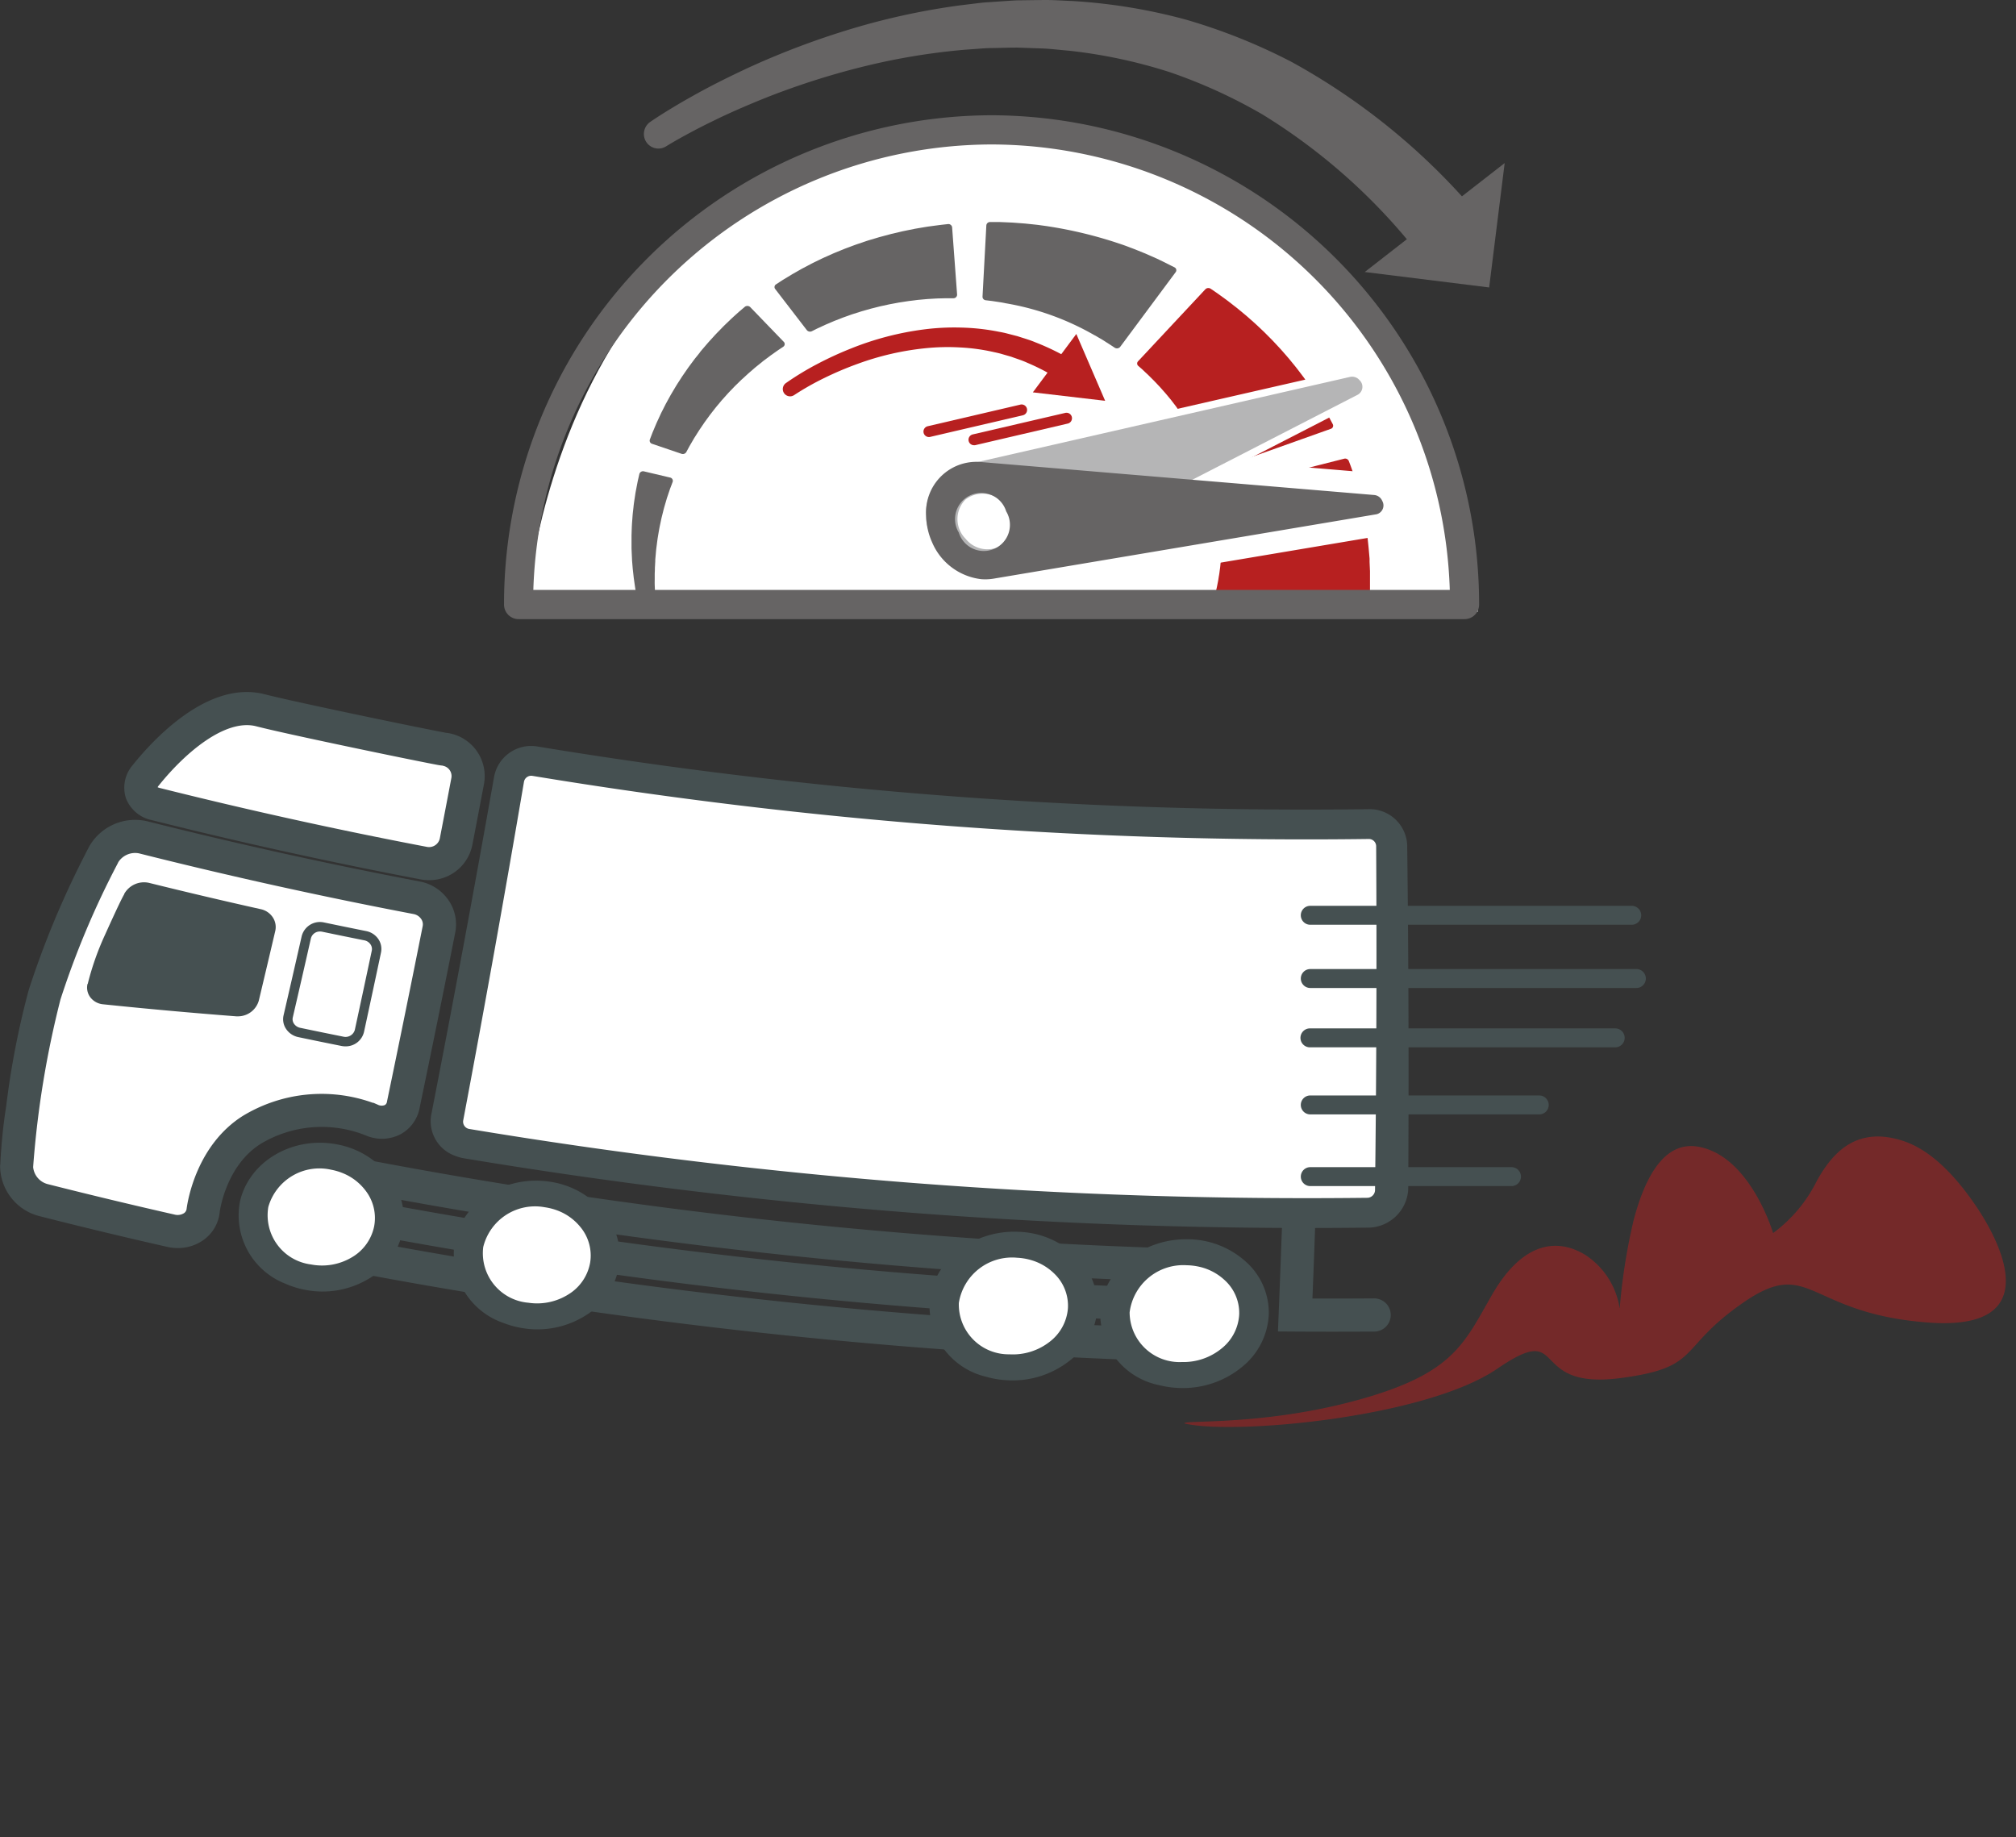 <svg xmlns="http://www.w3.org/2000/svg" xmlns:xlink="http://www.w3.org/1999/xlink" width="158" height="144" viewBox="0 0 158 144">
  <rect x="0" y="0" width="158" height="144" fill="#333333" stroke="none"/>
  <defs>
    <clipPath id="clip-path">
      <rect id="長方形_546" data-name="長方形 546" width="57.866" height="33.82" fill="#b72020"/>
    </clipPath>
    <clipPath id="clip-path-2">
      <rect id="長方形_547" data-name="長方形 547" width="57.866" height="33.82" fill="none"/>
    </clipPath>
  </defs>
  <g id="グループ_2736" data-name="グループ 2736" transform="translate(-614 -7830)">
    <g id="グループ_1468" data-name="グループ 1468" transform="translate(619.358 7910.284)">
      <path id="パス_3456" data-name="パス 3456" d="M886.607,367.841a1.949,1.949,0,0,1-1.764.663q-1.847-.333-3.69-.684a1,1,0,0,1-.845-1.231q.3-1.073.6-2.147a1.31,1.31,0,0,1,1.406-.872q2.841.355,5.686.668c.62.068.848.514.5.992Q887.559,366.538,886.607,367.841Z" transform="translate(-879.901 -363.19)" fill="#455051"/>
      <path id="パス_3457" data-name="パス 3457" d="M884.175,367.958a1.906,1.906,0,0,1-.341-.03q-1.849-.333-3.693-.685a1.478,1.478,0,0,1-.985-.657,1.29,1.29,0,0,1-.148-1.037q.3-1.073.594-2.146a1.692,1.692,0,0,1,1.81-1.142c1.881.235,3.793.46,5.681.668a1.083,1.083,0,0,1,.922.581,1,1,0,0,1-.157,1q-.942,1.309-1.895,2.613h0A2.311,2.311,0,0,1,884.175,367.958Zm-2.966-4.968a.929.929,0,0,0-.891.61q-.3,1.074-.595,2.148a.549.549,0,0,0,.064.447.735.735,0,0,0,.493.32q1.841.35,3.687.684a1.587,1.587,0,0,0,1.4-.517h0q.951-1.3,1.892-2.609a.31.31,0,0,0,.082-.26c-.024-.054-.124-.124-.326-.147-1.892-.208-3.807-.433-5.692-.669A.876.876,0,0,0,881.208,362.99Z" transform="translate(-878.959 -362.249)" fill="#455051"/>
    </g>
    <path id="パス_3435" data-name="パス 3435" d="M1188.078,414.618c-.3-.3,6.166.223,13.691-1.873,7.375-2.054,8.184-4.35,10.407-8.217s4.85-4.592,7.275-3.142a6.093,6.093,0,0,1,2.728,4.229,46.106,46.106,0,0,1,1.111-7.008c.846-3.16,2.324-6.163,5.052-5.679,4.078.722,5.86,6.767,5.86,6.767a11.357,11.357,0,0,0,3.436-4.108c1.212-2.175,3.065-4.276,6.668-3.142,1.92.6,3.836,2.263,5.759,5.075,1.819,2.658,5.759,9.908-3.738,9.184s-9.194-5.2-14.449-1.571-3.233,5.075-9.6,5.921c-7.474.993-4.042-4.592-9.7-.725S1191.866,415.524,1188.078,414.618Z" transform="translate(-481.238 7526.944)" fill="rgba(183,32,32,0.5)"/>
    <path id="パス_3436" data-name="パス 3436" d="M1019.611,408.884h-.038a406.453,406.453,0,0,1-65.39-7.179,1.3,1.3,0,1,1,.493-2.549,403.882,403.882,0,0,0,64.971,7.133,1.3,1.3,0,0,1-.036,2.6Z" transform="translate(-312.823 7521.57)" fill="#455051"/>
    <path id="パス_3437" data-name="パス 3437" d="M1017.709,419.762h-.038a409.571,409.571,0,0,1-65.878-7.248,1.3,1.3,0,1,1,.493-2.549,407.009,407.009,0,0,0,65.458,7.2,1.3,1.3,0,0,1-.036,2.6Z" transform="translate(-311.109 7513.814)" fill="#455051"/>
    <path id="パス_3438" data-name="パス 3438" d="M1015.782,430.637h-.038a412.723,412.723,0,0,1-66.365-7.319,1.3,1.3,0,1,1,.494-2.549,410.133,410.133,0,0,0,65.946,7.272,1.3,1.3,0,0,1-.037,2.6Z" transform="translate(-309.377 7506.062)" fill="#455051"/>
    <g id="グループ_1460" data-name="グループ 1460" transform="translate(632.675 7919.559)">
      <path id="パス_3439" data-name="パス 3439" d="M936.48,398.789a5.287,5.287,0,0,0-6.248,3.69c-.6,2.587,1.292,5.175,4.232,5.727s5.765-1.152,6.281-3.756A4.982,4.982,0,0,0,936.48,398.789Z" transform="translate(-928.987 -397.67)" fill="#fff"/>
      <path id="パス_3440" data-name="パス 3440" d="M929.784,406.126a5.748,5.748,0,0,1-3.543-6.458c.733-3.133,4.113-5.107,7.567-4.462h0a6.661,6.661,0,0,1,4.112,2.482,5.423,5.423,0,0,1,1.061,4.367,5.608,5.608,0,0,1-2.7,3.716,7.021,7.021,0,0,1-4.917.844A7.153,7.153,0,0,1,929.784,406.126Zm4.615-8.615a4.6,4.6,0,0,0-1.011-.311h0a4.165,4.165,0,0,0-4.928,2.913,3.886,3.886,0,0,0,3.339,4.509,4.56,4.56,0,0,0,3.185-.546,3.659,3.659,0,0,0,1.763-2.41,3.514,3.514,0,0,0-.677-2.845A4.215,4.215,0,0,0,934.4,397.511Z" transform="translate(-926.105 -395.084)" fill="#455051"/>
    </g>
    <g id="グループ_1461" data-name="グループ 1461" transform="translate(686.833 7926.531)">
      <path id="パス_3441" data-name="パス 3441" d="M1127.741,423.38a5.358,5.358,0,0,0-5.795,4.489c-.254,2.643,1.992,4.958,5.022,5.113s5.649-1.91,5.821-4.56S1130.69,423.53,1127.741,423.38Z" transform="translate(-1120.776 -422.354)" fill="#fff"/>
      <path id="パス_3442" data-name="パス 3442" d="M1122.305,431.137a5.748,5.748,0,0,1-4.427-5.93c.318-3.2,3.455-5.608,7.018-5.429h0a6.8,6.8,0,0,1,4.471,1.912,5.364,5.364,0,0,1,1.65,4.187,5.6,5.6,0,0,1-2.221,4.044,7.216,7.216,0,0,1-4.836,1.491A7.356,7.356,0,0,1,1122.305,431.137Zm3.493-9.153a4.719,4.719,0,0,0-1.059-.174h0a4.221,4.221,0,0,0-4.571,3.544,3.906,3.906,0,0,0,3.962,4.025,4.688,4.688,0,0,0,3.133-.965,3.658,3.658,0,0,0,1.453-2.624,3.481,3.481,0,0,0-1.061-2.729A4.278,4.278,0,0,0,1125.8,421.985Z" transform="translate(-1117.854 -419.769)" fill="#455051"/>
    </g>
    <g id="グループ_1462" data-name="グループ 1462" transform="translate(649.539 7922.531)">
      <path id="パス_3443" data-name="パス 3443" d="M996.035,409.271a5.308,5.308,0,0,0-6.114,3.947c-.488,2.61,1.516,5.117,4.487,5.546s5.737-1.391,6.145-4.015A4.989,4.989,0,0,0,996.035,409.271Z" transform="translate(-988.708 -408.192)" fill="#fff"/>
      <path id="パス_3444" data-name="パス 3444" d="M989.732,416.759a5.748,5.748,0,0,1-3.827-6.306c.6-3.161,3.911-5.273,7.4-4.773h0a6.7,6.7,0,0,1,4.231,2.309,5.4,5.4,0,0,1,1.248,4.319,5.6,5.6,0,0,1-2.551,3.825,7.077,7.077,0,0,1-4.9,1.048A7.232,7.232,0,0,1,989.732,416.759Zm4.267-8.8a4.651,4.651,0,0,0-1.028-.268h0a4.181,4.181,0,0,0-4.823,3.116,3.892,3.892,0,0,0,3.54,4.367,4.6,4.6,0,0,0,3.173-.678,3.66,3.66,0,0,0,1.668-2.482,3.5,3.5,0,0,0-.8-2.814A4.225,4.225,0,0,0,994,407.959Z" transform="translate(-985.814 -405.607)" fill="#455051"/>
    </g>
    <g id="グループ_1463" data-name="グループ 1463" transform="translate(700.217 7927.121)">
      <path id="パス_3445" data-name="パス 3445" d="M1175.009,425.467c-2.966-.052-5.5,2.024-5.673,4.675s2.158,4.891,5.2,4.947,5.609-2.093,5.7-4.748S1177.974,425.52,1175.009,425.467Z" transform="translate(-1168.173 -424.447)" fill="#fff"/>
      <path id="パス_3446" data-name="パス 3446" d="M1169.885,433.3a5.75,5.75,0,0,1-4.633-5.783c.217-3.211,3.288-5.718,6.871-5.655h0a6.842,6.842,0,0,1,4.549,1.765,5.348,5.348,0,0,1,1.79,4.131,5.6,5.6,0,0,1-2.1,4.114,7.267,7.267,0,0,1-4.807,1.649A7.417,7.417,0,0,1,1169.885,433.3Zm3.214-9.262a4.788,4.788,0,0,0-1.069-.139h0a4.237,4.237,0,0,0-4.474,3.691,3.911,3.911,0,0,0,4.1,3.894,4.719,4.719,0,0,0,3.114-1.067,3.657,3.657,0,0,0,1.374-2.67,3.471,3.471,0,0,0-1.153-2.693A4.3,4.3,0,0,0,1173.1,424.037Z" transform="translate(-1165.241 -421.86)" fill="#455051"/>
    </g>
    <g id="グループ_1464" data-name="グループ 1464" transform="translate(623.733 7884.233)">
      <path id="パス_3447" data-name="パス 3447" d="M908.337,274.723c2.585.677,14.612,3.152,14.629,3.1a2.123,2.123,0,0,1,1.7,2.459q-.452,2.391-.914,4.781a2.159,2.159,0,0,1-2.542,1.664q-10.592-2.019-20.993-4.629a1.313,1.313,0,0,1-.814-2.215C899.427,279.881,904.046,273.721,908.337,274.723Z" transform="translate(-897.748 -273.313)" fill="#fff"/>
      <path id="パス_3448" data-name="パス 3448" d="M918.338,284.76a3.56,3.56,0,0,1-.667-.063c-7.037-1.342-14.125-2.9-21.066-4.645a2.76,2.76,0,0,1-2.019-1.714,2.7,2.7,0,0,1,.489-2.547c.018-.023.036-.046.055-.067l.023-.029c1.613-2,5.835-6.552,10.181-5.537l.034.008c2.412.631,13.357,2.893,14.4,3.058a1.309,1.309,0,0,1,.146.02,3.42,3.42,0,0,1,2.734,3.975q-.453,2.394-.914,4.786A3.437,3.437,0,0,1,918.338,284.76Zm-21.268-7.286a.787.787,0,0,0,.167.06c6.893,1.728,13.932,3.28,20.92,4.613a.864.864,0,0,0,1.024-.633q.461-2.39.913-4.778a.82.82,0,0,0-.669-.942l0-.009a5.106,5.106,0,0,1-.529-.08c-.339-.064-.825-.16-1.415-.279-1.173-.235-2.762-.561-4.432-.911-1.963-.41-6.692-1.408-8.322-1.833-2.377-.542-5.459,2.04-7.553,4.641l-.044.052A.7.7,0,0,0,897.07,277.474Zm21.36-3.347h0Zm0,0h0Zm0,0h0Zm0,0h0Zm.1-.235a1.306,1.306,0,0,0-.1.235A1.312,1.312,0,0,1,918.533,273.886Zm1.123-.667a1.2,1.2,0,0,0-.262.03,1.263,1.263,0,0,1,.313-.028Zm.146.01h0Z" transform="translate(-894.449 -270.012)" fill="#455051"/>
    </g>
    <g id="グループ_1465" data-name="グループ 1465" transform="translate(614 7894.251)">
      <path id="パス_3449" data-name="パス 3449" d="M871.411,311.49a2.842,2.842,0,0,1,3.08-1.339q10.62,2.673,21.445,4.739a2.137,2.137,0,0,1,1.75,2.47q-1.364,6.89-2.8,13.771a1.724,1.724,0,0,1-2.52,1.16,10.678,10.678,0,0,0-9.372.8c-3.3,2.093-3.8,6.309-3.795,6.312a1.97,1.97,0,0,1-2.533,1.576q-4.993-1.133-9.947-2.388a2.8,2.8,0,0,1-2.134-2.682,77.238,77.238,0,0,1,2.19-13.416A75.889,75.889,0,0,1,871.411,311.49Z" transform="translate(-863.285 -308.779)" fill="#fff"/>
      <path id="パス_3450" data-name="パス 3450" d="M873.923,339.044a3.805,3.805,0,0,1-.839-.095c-3.328-.755-6.685-1.561-9.978-2.4a4.077,4.077,0,0,1-3.11-4.028h.013a42.46,42.46,0,0,1,.463-4.6,65.952,65.952,0,0,1,1.761-9.086,70.831,70.831,0,0,1,4.457-10.7l0-.01.276-.532a4.145,4.145,0,0,1,4.549-2c7.039,1.772,14.23,3.361,21.371,4.723a3.5,3.5,0,0,1,2.264,1.484,3.319,3.319,0,0,1,.516,2.512c-.9,4.561-1.845,9.2-2.8,13.785a2.958,2.958,0,0,1-1.524,2.047,3.171,3.171,0,0,1-2.4.18l-.021,0-.172-.069q-.078-.029-.156-.062l-.019-.008a9.28,9.28,0,0,0-8.17.7c-2.658,1.686-3.167,5.1-3.2,5.339l0,.022a3.054,3.054,0,0,1-1.282,2.175A3.424,3.424,0,0,1,873.923,339.044Zm-11.328-6.489-.01.146a1.529,1.529,0,0,0,1.157,1.336c3.272.829,6.608,1.63,9.915,2.38a.941.941,0,0,0,.75-.107.469.469,0,0,0,.206-.348h0c.087-.664.8-4.986,4.386-7.264a11.894,11.894,0,0,1,10.21-1.037l.036-.005.339.147a.679.679,0,0,0,.554.037.346.346,0,0,0,.177-.271c.954-4.579,1.894-9.208,2.8-13.76a.731.731,0,0,0-.12-.556.926.926,0,0,0-.6-.387c-7.19-1.371-14.43-2.971-21.518-4.756a1.566,1.566,0,0,0-1.611.678h0c-.026.056-.052.107-.076.154a67.726,67.726,0,0,0-4.461,10.611A75.382,75.382,0,0,0,862.595,332.555Z" transform="translate(-859.987 -305.482)" fill="#455051"/>
    </g>
    <g id="グループ_1466" data-name="グループ 1466" transform="translate(647.743 7888.464)">
      <path id="パス_3451" data-name="パス 3451" d="M1056.2,294.079a370.591,370.591,0,0,1-65.335-4.931,1.761,1.761,0,0,0-2.021,1.43q-2.3,13.282-4.848,26.537a1.768,1.768,0,0,0,1.552,2.012,401.085,401.085,0,0,0,70.522,5.411,1.9,1.9,0,0,0,1.948-1.774q.124-13.5,0-26.987A1.756,1.756,0,0,0,1056.2,294.079Z" transform="translate(-982.692 -287.958)" fill="#fff"/>
      <path id="パス_3452" data-name="パス 3452" d="M981.326,317.092a2.877,2.877,0,0,1-1.824-3.153q2.587-13.246,4.931-26.521a2.955,2.955,0,0,1,3.38-2.389,369.4,369.4,0,0,0,65.136,4.916,2.947,2.947,0,0,1,3.05,2.835q.162,13.485.079,26.987a3.177,3.177,0,0,1-3.259,2.974,402.239,402.239,0,0,1-70.722-5.431A3.4,3.4,0,0,1,981.326,317.092Zm71.646-24.811a371.756,371.756,0,0,1-65.534-4.947.576.576,0,0,0-.661.47q-2.261,13.289-4.765,26.551a.579.579,0,0,0,.508.657,399.888,399.888,0,0,0,70.322,5.391.62.62,0,0,0,.635-.578q.167-13.5.089-26.987a.574.574,0,0,0-.595-.557Z" transform="translate(-979.455 -284.992)" fill="#455051"/>
    </g>
    <path id="パス_3453" data-name="パス 3453" d="M1218.746,422.446q-1.406,0-2.8-.009l-1.343-.009.055-1.342q.146-3.628.276-7.255a1.3,1.3,0,1,1,2.594.092q-.1,2.962-.222,5.925c1.6.005,3.218,0,4.828-.011a1.3,1.3,0,0,1,.021,2.6C1221.023,422.442,1219.882,422.446,1218.746,422.446Z" transform="translate(-500.447 7511.921)" fill="#455051"/>
    <g id="グループ_1467" data-name="グループ 1467" transform="translate(620.824 7899.146)">
      <path id="パス_3454" data-name="パス 3454" d="M898.188,332.951a1.326,1.326,0,0,1-1.369.939q-5.222-.4-10.439-.944a.954.954,0,0,1-.895-1.145,21.483,21.483,0,0,1,1.339-3.754c.925-2.047,1.5-3.2,1.5-3.2a1.416,1.416,0,0,1,1.542-.678q4.368,1.083,8.771,2.065a1.068,1.068,0,0,1,.839,1.263Q898.838,330.223,898.188,332.951Z" transform="translate(-885.091 -323.758)" fill="#455051"/>
      <path id="パス_3455" data-name="パス 3455" d="M895.969,333.321c-.04,0-.081,0-.121,0-3.473-.267-6.989-.585-10.449-.944a1.417,1.417,0,0,1-1.01-.566,1.267,1.267,0,0,1-.207-1.029l.017,0a21.7,21.7,0,0,1,1.346-3.83c.988-2.186,1.356-2.937,1.522-3.21l-.013-.006a1.779,1.779,0,0,1,1.962-.872c2.9.719,5.848,1.413,8.762,2.063a1.5,1.5,0,0,1,.939.658,1.377,1.377,0,0,1,.179,1.052q-.639,2.73-1.29,5.458A1.7,1.7,0,0,1,895.969,333.321Zm-11.061-2.4,0,.016a.525.525,0,0,0,.086.434.675.675,0,0,0,.485.262c3.454.359,6.963.676,10.429.943a.952.952,0,0,0,.979-.655h0q.651-2.726,1.29-5.455a.641.641,0,0,0-.086-.488.741.741,0,0,0-.472-.328c-2.92-.651-5.873-1.347-8.779-2.068a1.038,1.038,0,0,0-1.121.485l0,0c-.033.066-.605,1.217-1.494,3.185A21.45,21.45,0,0,0,884.908,330.922Z" transform="translate(-884.148 -322.815)" fill="#455051"/>
    </g>
    <g id="グループ_1469" data-name="グループ 1469" transform="translate(636.188 7902.262)">
      <path id="パス_3458" data-name="パス 3458" d="M943.431,343.588a1.6,1.6,0,0,1-.311-.031q-1.7-.34-3.386-.694a1.519,1.519,0,0,1-.968-.66,1.359,1.359,0,0,1-.184-1.046q.717-3.1,1.42-6.2a1.475,1.475,0,0,1,1.751-1.079q1.652.345,3.309.677a1.5,1.5,0,0,1,.956.638,1.378,1.378,0,0,1,.2,1.047q-.66,3.113-1.333,6.224A1.47,1.47,0,0,1,943.431,343.588Zm-1.994-9a.717.717,0,0,0-.712.535q-.7,3.1-1.421,6.2a.625.625,0,0,0,.087.479.775.775,0,0,0,.494.333q1.688.354,3.38.693a.756.756,0,0,0,.9-.523h0q.673-3.109,1.332-6.221a.639.639,0,0,0-.1-.485.755.755,0,0,0-.482-.319q-1.66-.332-3.315-.678A.788.788,0,0,0,941.437,334.587Z" transform="translate(-938.546 -333.845)" fill="#455051"/>
    </g>
    <g id="グループ_1471" data-name="グループ 1471" transform="translate(715.949 7900.991)">
      <path id="パス_3459" data-name="パス 3459" d="M1237.451,403.344h-15.769a.742.742,0,0,1,0-1.484h15.769a.742.742,0,0,1,0,1.484Z" transform="translate(-1220.94 -381.379)" fill="#455051"/>
      <path id="パス_3460" data-name="パス 3460" d="M1239.626,383.451h-17.945a.742.742,0,0,1,0-1.484h17.945a.742.742,0,0,1,0,1.484Z" transform="translate(-1220.94 -367.104)" fill="#455051"/>
      <path id="パス_3461" data-name="パス 3461" d="M1245.607,364.84h-23.926a.742.742,0,1,1,0-1.483h23.926a.742.742,0,0,1,0,1.483Z" transform="translate(-1220.94 -353.75)" fill="#455051"/>
      <path id="パス_3462" data-name="パス 3462" d="M1247.239,348.377h-25.557a.742.742,0,0,1,0-1.484h25.557a.742.742,0,0,1,0,1.484Z" transform="translate(-1220.94 -341.937)" fill="#455051"/>
      <path id="パス_3463" data-name="パス 3463" d="M1246.876,330.829h-25.195a.742.742,0,0,1,0-1.484h25.195a.742.742,0,0,1,0,1.484Z" transform="translate(-1220.94 -329.345)" fill="#455051"/>
    </g>
    <path id="パス_3697" data-name="パス 3697" d="M207.5-31.112s2.567-37.041,37.441-36.934,37.12,37.363,37.12,37.363Z" transform="translate(447.759 7908.625)" fill="#fff"/>
    <g id="グループ_1619" data-name="グループ 1619" transform="translate(663.504 7843.397)">
      <g id="グループ_1618" data-name="グループ 1618" transform="translate(0)" clip-path="url(#clip-path)">
        <path id="パス_3698" data-name="パス 3698" d="M408.657,29.405c0-.112-.008-.224-.013-.337s-.009-.226-.014-.339l0-.085,0-.043v-.128l-.013-.141q-.025-.282-.05-.566l-.013-.143-.019-.186c-.013-.124-.026-.247-.039-.37s-.027-.245-.041-.368c-.007-.061-.014-.122-.021-.183l-.025-.169c-.069-.446-.131-.884-.22-1.306-.042-.211-.08-.418-.124-.62l-.139-.591c-.086-.384-.193-.743-.283-1.074l-.068-.243-.072-.231-.136-.425c-.043-.133-.081-.258-.121-.373l-.113-.314L407,20.823a.308.308,0,0,0-.368-.174l-9.785,2.477a.267.267,0,0,0-.213.305l.036.173.046.216c.016.079.028.165.045.257s.032.189.05.291c.008.051.019.1.027.158l.021.166c.027.227.068.469.087.73q.017.194.037.4c.01.136.014.276.022.417.021.282.017.576.023.872v.11l0,.1q0,.1-.008.2c0,.065,0,.13-.006.2l0,.1-.007.141c-.009.189-.018.379-.027.567l-.007.142v.022c0,.021,0-.168,0-.087V28.6l0,.028-.006.056c-.007.074-.015.148-.022.222s-.014.147-.022.22-.02.145-.029.217c-.021.143-.034.285-.06.424s-.045.275-.066.408l-.076.388c-.022.126-.052.248-.079.365s-.05.231-.078.339-.055.211-.081.31c-.013.049-.025.1-.037.142l-.036.115-.02.066h11.968a.286.286,0,0,0,.3-.254v0q.015-.3.031-.609c0-.207.009-.42.014-.635s0-.435,0-.656c0-.111,0-.222,0-.334Zm0,0" transform="translate(-350.796 1.906)" fill="#b72020"/>
      </g>
    </g>
    <path id="パス_3699" data-name="パス 3699" d="M390.763-15.261a.256.256,0,0,0,.161-.361l-.115-.216-.137-.254-.208-.374-.238-.424c-.043-.078-.085-.142-.128-.215l-.134-.218c-.092-.149-.186-.3-.286-.463l-.321-.487-.168-.253-.18-.255-.374-.525c-.268-.349-.534-.714-.832-1.069l-.22-.269-.111-.135-.115-.133-.464-.531c-.158-.175-.321-.347-.48-.519-.081-.085-.159-.172-.241-.256l-.248-.249-.245-.247c-.081-.082-.162-.163-.247-.241l-.493-.465c-.162-.152-.33-.295-.49-.438s-.318-.282-.477-.411l-.46-.381c-.148-.123-.3-.235-.44-.346l-.407-.315-.377-.275-.332-.241c-.1-.074-.2-.138-.287-.2l-.317-.215a.33.33,0,0,0-.416.042l-5.277,5.646a.245.245,0,0,0,.02.359l.152.133c.055.049.118.1.183.161l.209.2.237.221.254.253c.087.089.183.177.274.276l.284.3c.1.1.194.212.292.323s.2.223.3.341l.3.361c.052.06.1.122.148.186l.146.19.147.19c.049.064.094.131.142.2.093.132.19.261.281.394l.267.4.067.1.062.1.125.2c.171.265.316.537.466.794l.2.387.1.187.089.186.172.354.149.335.07.158c.022.05.048.1.063.146l.1.249.086.217c.036.092.068.178.1.254l.085.227a.313.313,0,0,0,.4.163Zm0,0" transform="translate(327.532 7878.871)" fill="#b72020"/>
    <path id="パス_3700" data-name="パス 3700" d="M334.7-22.981" transform="translate(356.809 7876.535)" fill="#666464"/>
    <path id="パス_3701" data-name="パス 3701" d="M341.778-35.655a.341.341,0,0,1,.052.023c.094.053.184.109.272.16l.321.188.254.163.224.142c.03.018.079.051.12.078l.119.078.217.143a.327.327,0,0,0,.432-.068l4.348-5.855a.25.25,0,0,0-.1-.378L347.8-41.1l-.128-.065-.154-.077-.4-.2-.456-.219-.481-.213c-.168-.073-.34-.154-.524-.227l-.568-.23c-.193-.081-.4-.154-.6-.231s-.417-.157-.636-.23l-.167-.056a33.4,33.4,0,0,0-5.6-1.352l-.031-.006-.474-.065c-.11-.015-.218-.031-.326-.043l-.319-.034-.612-.064-.573-.043c-.184-.012-.359-.029-.526-.036l-.475-.021-.417-.017-.354,0-.381,0a.289.289,0,0,0-.3.254l-.3,5.6a.278.278,0,0,0,.26.277l.23.028.265.032.31.047.352.053c.1.015.2.035.31.056a.31.31,0,0,1,.048.013A20.952,20.952,0,0,1,341.778-35.655Zm.645.372" transform="translate(358.005 7891.93)" fill="#666464"/>
    <path id="パス_3702" data-name="パス 3702" d="M286.787-38c.084-.01.166-.022.249-.03l.244-.022.466-.043.437-.026.205-.012c.067,0,.133-.009.191-.009l.335-.008.294-.008.308,0h.27a.283.283,0,0,0,.3-.284l-.391-5.28a.294.294,0,0,0-.339-.247l-.267.03-.312.035-.433.057-.492.066c-.088.011-.17.026-.256.04l-.262.044-.556.095-.59.119-.307.063c-.1.021-.207.048-.313.072l-.643.151-.658.176c-.111.03-.223.059-.334.091l-.335.1-.337.1c-.113.034-.225.068-.337.107l-.671.227c-.223.077-.442.163-.662.244-.11.041-.219.081-.328.123l-.321.131-.319.13c-.105.043-.211.086-.313.132l-.607.271c-.2.089-.39.186-.578.276s-.373.179-.547.273l-.51.268c-.166.085-.319.177-.469.261l-.428.243-.378.23-.331.2c-.1.062-.193.124-.277.178l-.287.188a.247.247,0,0,0-.07.365l2.48,3.223a.326.326,0,0,0,.4.083l.222-.111c.074-.036.154-.079.244-.12l.293-.135.332-.153.374-.159c.131-.054.264-.116.407-.169l.44-.171c.15-.061.308-.114.468-.171s.322-.118.491-.17l.513-.163c.086-.029.174-.053.262-.078l.267-.076.268-.077c.09-.024.182-.046.273-.069.182-.045.363-.094.547-.136l.55-.12c.091-.021.183-.038.275-.055l.274-.051.271-.051c.09-.016.181-.028.27-.043l.529-.081.514-.063Zm0,0" transform="translate(398.925 7891.532)" fill="#666464"/>
    <g id="グループ_1621" data-name="グループ 1621" transform="translate(663.504 7843.397)">
      <g id="グループ_1620" data-name="グループ 1620" transform="translate(0)" clip-path="url(#clip-path-2)">
        <path id="パス_3703" data-name="パス 3703" d="M245.235-17.568l-.195.245-.2.247c-.065.083-.126.168-.19.253-.125.17-.253.338-.376.51l-.358.519-.089.129-.084.131-.168.261c-.228.343-.426.7-.627,1.029l-.276.5-.133.243-.122.241-.233.46-.2.435c-.064.14-.128.272-.183.4l-.154.365-.135.321-.106.275-.107.28a.259.259,0,0,0,.177.334l2.3.782a.316.316,0,0,0,.379-.134l.12-.222.126-.233.158-.271.179-.307c.064-.108.137-.218.21-.335l.23-.363.259-.381.135-.2.145-.2.3-.411c.216-.272.427-.558.666-.834l.175-.21.088-.106.092-.1.369-.413c.126-.136.256-.269.383-.4.064-.066.126-.134.191-.2l.2-.193.195-.191c.064-.064.128-.126.2-.186l.391-.359c.128-.118.262-.227.388-.338s.25-.218.377-.317l.363-.293c.116-.1.236-.18.347-.266l.32-.242.283-.2.248-.175c.035-.025.083-.056.123-.084l.118-.079.214-.144a.247.247,0,0,0,.047-.386L249.17-21.1a.326.326,0,0,0-.437-.019l-.193.165-.106.091c-.038.033-.074.062-.121.1l-.29.26-.328.3-.339.326c-.117.114-.242.23-.364.356l-.378.389c-.131.132-.258.274-.389.417s-.266.289-.4.442l-.4.466c-.068.078-.133.158-.2.24Zm0,0" transform="translate(-239.872 31.775)" fill="#666464"/>
        <path id="パス_3704" data-name="パス 3704" d="M236.9,24.322l-.054.234-.062.269c-.022.1-.044.219-.067.339s-.049.252-.075.389c-.013.068-.027.138-.04.21s-.022.143-.033.216c-.043.3-.1.612-.132.952q-.029.254-.058.52c-.016.177-.027.359-.041.544-.033.368-.039.751-.053,1.137l0,.145v.146q0,.146,0,.293l0,.294v.147l.006.147c.009.2.018.392.027.587l.007.146,0,.047.009.105.023.281c.008.093.016.186.023.278l.032.287.031.283c.005.047.011.094.016.14s.013.091.019.136q.039.272.076.534t.089.509c.027.166.061.326.093.48,0,.013.005.025.008.037a.294.294,0,0,0,.3.218h.81a.283.283,0,0,0,.3-.283c0-.041-.006-.082-.008-.124-.01-.149-.023-.3-.026-.462s-.012-.321-.018-.488,0-.336,0-.509v-.13c0-.043,0-.086,0-.129q0-.13.007-.261t.007-.263c0-.092.01-.185.014-.278s.01-.187.015-.281l0-.07,0-.035v0c0-.011,0,.01,0,.007v-.025l.012-.137q.025-.273.049-.547l.013-.137.017-.136.036-.272c.011-.091.023-.181.035-.271l.017-.134.022-.134c.061-.355.114-.7.191-1.04.036-.168.068-.333.105-.493l.118-.469c.071-.305.163-.589.238-.852l.056-.193c.02-.062.04-.12.06-.178l.11-.328c.035-.1.065-.2.1-.29l.1-.261c.032-.086.06-.162.085-.227a.264.264,0,0,0-.208-.342l-2.03-.48a.3.3,0,0,0-.372.2Zm0,0" transform="translate(-236.294 -0.572)" fill="#666464"/>
      </g>
    </g>
    <path id="パス_3705" data-name="パス 3705" d="M240.171-96.071c.638-.438,1.237-.809,1.866-1.187s1.252-.733,1.887-1.081c1.267-.7,2.568-1.336,3.879-1.951a62.969,62.969,0,0,1,8.136-3.075,54.825,54.825,0,0,1,8.556-1.847l1.093-.132c.364-.045.729-.091,1.1-.109.734-.048,1.468-.107,2.2-.144l2.214-.03c.739,0,1.478.057,2.218.084a44,44,0,0,1,8.8,1.445,45.242,45.242,0,0,1,8.328,3.331A51.493,51.493,0,0,1,304.357-89.6a2.769,2.769,0,0,1-.212,3.9,2.741,2.741,0,0,1-3.883-.213c-.026-.03-.052-.06-.077-.09l-.015-.018a46.441,46.441,0,0,0-12.005-10.629,40.806,40.806,0,0,0-7.285-3.324A39.948,39.948,0,0,0,273-101.651c-.673-.055-1.345-.139-2.022-.174l-2.034-.07c-.679,0-1.36.026-2.04.037-.341,0-.681.027-1.021.053l-1.021.074a51.575,51.575,0,0,0-8.114,1.353,59.993,59.993,0,0,0-7.888,2.561c-1.282.528-2.559,1.076-3.8,1.691-.623.3-1.242.618-1.85.946s-1.226.672-1.774,1.011l-.026.016a1.136,1.136,0,0,1-1.567-.374A1.149,1.149,0,0,1,240.171-96.071Z" transform="translate(424.789 7935.626)" fill="#666464"/>
    <g id="グループ_1622" data-name="グループ 1622" transform="translate(720.96 7842.779)">
      <path id="パス_3706" data-name="パス 3706" d="M449.137-60.749,438.171-52.21,447.921-51Z" transform="translate(-438.171 60.749)" fill="#666464"/>
    </g>
    <path id="パス_3707" data-name="パス 3707" d="M318.338,28.142c-.154,0-.306-.006-.455-.019a6.467,6.467,0,0,1-5.273-3.907,6.86,6.86,0,0,1-.607-2.73h0a6.065,6.065,0,0,1,1.859-4.534,5.4,5.4,0,0,1,4.183-1.437l30.926,2.593a2.452,2.452,0,0,1,2.053,1.469,2.567,2.567,0,0,1-.058,2.247,2.318,2.318,0,0,1-1.675,1.195l-30.021,5.047A5.891,5.891,0,0,1,318.338,28.142Zm3.215-7.744a4.158,4.158,0,0,1,.194,2.941,3.781,3.781,0,0,1-.417.9L341.2,20.9l-20.458-1.716a4.274,4.274,0,0,1,.814,1.212Zm-3.612.991a.115.115,0,0,0-.049.009c-.1.045-.2.338-.051.664a.747.747,0,0,0,.352.38.257.257,0,0,0,.178.024c.057-.026.089-.113.1-.149a.746.746,0,0,0-.05-.515h0a.746.746,0,0,0-.352-.38A.343.343,0,0,0,317.941,21.39Z" transform="translate(372.873 7848.975)" fill="#fff"/>
    <g id="グループ_1623" data-name="グループ 1623" transform="translate(686.033 7858.947)">
      <path id="パス_3708" data-name="パス 3708" d="M318.287,10.423a5.19,5.19,0,0,0,1.058,1.816,4.788,4.788,0,0,0,4.549,1.593,4.027,4.027,0,0,0,.9-.328l16.745-8.61,6.377-3.279,3.951-2.031a.71.71,0,0,0,.112-1.136.751.751,0,0,0-.741-.248l-4.592,1.05L339.873.8,320.987,5.115a3.946,3.946,0,0,0-2.7,5.308Zm5.862-2.249a2.18,2.18,0,0,1,.018,3.071,2.18,2.18,0,0,1-3.05-.358,2.18,2.18,0,0,1-.018-3.071,2.18,2.18,0,0,1,3.05.358Zm0,0" transform="translate(-317.47 2.392)" fill="#b5b5b6"/>
      <path id="パス_3709" data-name="パス 3709" d="M321.542,13.08a5.485,5.485,0,0,1-4.045-1.888,5.736,5.736,0,0,1-1.174-2.016h0a4.919,4.919,0,0,1,.308-3.962,4.266,4.266,0,0,1,2.807-2.085l30.254-6.916a1.325,1.325,0,0,1,1.294.424,1.416,1.416,0,0,1,.355,1.188,1.168,1.168,0,0,1-.632.838L323.636,12.585a4.622,4.622,0,0,1-1.036.377A4.76,4.76,0,0,1,321.542,13.08Zm-4.133-4.266a4.587,4.587,0,0,0,.941,1.616,4.242,4.242,0,0,0,4,1.417,3.492,3.492,0,0,0,.772-.281L350.185-2.354c.027-.014.029-.019.03-.029a.3.3,0,0,0-.082-.217.176.176,0,0,0-.187-.071L319.693,4.245a3.136,3.136,0,0,0-2.065,1.53,3.777,3.777,0,0,0-.219,3.039Zm4.072,2.047a2.755,2.755,0,0,1-.323-.019,3.091,3.091,0,0,1-2.675-2.989,2.443,2.443,0,0,1,2.782-2.49,3.091,3.091,0,0,1,2.675,2.989,2.476,2.476,0,0,1-.813,1.891A2.44,2.44,0,0,1,321.481,10.861Zm-.534-4.373a1.312,1.312,0,0,0-.888.326,1.346,1.346,0,0,0-.432,1.032,1.948,1.948,0,0,0,1.664,1.86A1.3,1.3,0,0,0,322.8,8.36a1.875,1.875,0,0,0-.5-1.232h0a1.874,1.874,0,0,0-1.169-.629A1.568,1.568,0,0,0,320.946,6.488Z" transform="translate(-316.048 3.82)" fill="#fff"/>
    </g>
    <path id="パス_3710" data-name="パス 3710" d="M276.626-33.963h-74.14a1.142,1.142,0,0,1-1.14-1.144,38.321,38.321,0,0,1,38.21-38.346,38.322,38.322,0,0,1,38.21,38.346A1.142,1.142,0,0,1,276.626-33.963Zm-72.982-2.288h71.824a36.031,36.031,0,0,0-35.912-34.914A36.032,36.032,0,0,0,203.643-36.251Z" transform="translate(452.156 7912.486)" fill="#666464"/>
    <g id="グループ_1625" data-name="グループ 1625" transform="translate(675.354 7855.663)">
      <path id="パス_3711" data-name="パス 3711" d="M278.384-11.18a22.372,22.372,0,0,1,2.5-1.516,27.208,27.208,0,0,1,2.643-1.211,23.213,23.213,0,0,1,5.649-1.474,18.524,18.524,0,0,1,2.947-.148,17.023,17.023,0,0,1,2.951.327c.245.043.488.094.728.16l.723.186c.472.157.954.288,1.412.483a18.513,18.513,0,0,1,2.686,1.3.9.9,0,0,1,.345,1.23.9.9,0,0,1-1.23.345l-.017-.01-.041-.025a16.771,16.771,0,0,0-2.385-1.24c-.408-.19-.838-.317-1.259-.473l-.647-.186c-.215-.067-.434-.118-.654-.164a15.44,15.44,0,0,0-2.675-.375,17.032,17.032,0,0,0-2.721.058,21.832,21.832,0,0,0-5.349,1.232,25.987,25.987,0,0,0-2.55,1.08,21.393,21.393,0,0,0-2.392,1.351l-.021.014a.572.572,0,0,1-.793-.16A.573.573,0,0,1,278.384-11.18Z" transform="translate(-278.143 15.539)" fill="#b72020"/>
      <g id="グループ_1624" data-name="グループ 1624" transform="translate(19.594 0.511)">
        <path id="パス_3712" data-name="パス 3712" d="M346.655-9.176l5.665.662-2.259-5.237Z" transform="translate(-346.655 13.751)" fill="#b72020"/>
      </g>
    </g>
    <g id="グループ_1626" data-name="グループ 1626" transform="translate(686.603 7859.519)">
      <path id="パス_3713" data-name="パス 3713" d="M318.287,10.423a5.19,5.19,0,0,0,1.058,1.816,4.788,4.788,0,0,0,4.549,1.593,4.027,4.027,0,0,0,.9-.328l16.745-8.61,6.377-3.279,3.951-2.031a.71.71,0,0,0,.112-1.136.751.751,0,0,0-.741-.248l-4.592,1.05L339.873.8,320.987,5.115a3.946,3.946,0,0,0-2.7,5.308Zm5.862-2.249a2.18,2.18,0,0,1,.018,3.071,2.18,2.18,0,0,1-3.05-.358,2.18,2.18,0,0,1-.018-3.071,2.18,2.18,0,0,1,3.05.358Zm0,0" transform="translate(-318.039 1.821)" fill="#b5b5b6"/>
    </g>
    <g id="グループ_1627" data-name="グループ 1627" transform="translate(686.593 7866.188)">
      <path id="パス_3714" data-name="パス 3714" d="M318,25.748a5.187,5.187,0,0,0,.457,2.051,4.788,4.788,0,0,0,3.851,2.9,4.025,4.025,0,0,0,.959-.039l18.568-3.122,7.072-1.189,4.381-.737a.71.71,0,0,0,.452-1.048.751.751,0,0,0-.63-.461l-4.694-.394-6.926-.581L322.187,21.51A3.946,3.946,0,0,0,318,25.748Zm6.267-.364a2.049,2.049,0,1,1-3.712,1.664,2.049,2.049,0,1,1,3.712-1.664Zm0,0" transform="translate(-318.003 -21.496)" fill="#666464"/>
    </g>
    <path id="パス_3715" data-name="パス 3715" d="M329.568,10.433a.429.429,0,0,1-.1-.847L336.718,7.9a.429.429,0,0,1,.195.836l-7.247,1.691A.424.424,0,0,1,329.568,10.433Z" transform="translate(360.77 7854.46)" fill="#b72020"/>
    <path id="パス_3716" data-name="パス 3716" d="M317.179,8.181a.429.429,0,0,1-.1-.847l7.247-1.691a.429.429,0,1,1,.195.835l-7.247,1.691A.443.443,0,0,1,317.179,8.181Z" transform="translate(369.629 7856.071)" fill="#b72020"/>
    <rect id="長方形_902" data-name="長方形 902" width="158" height="144" transform="translate(614 7830)" fill="none"/>
  </g>
</svg>
